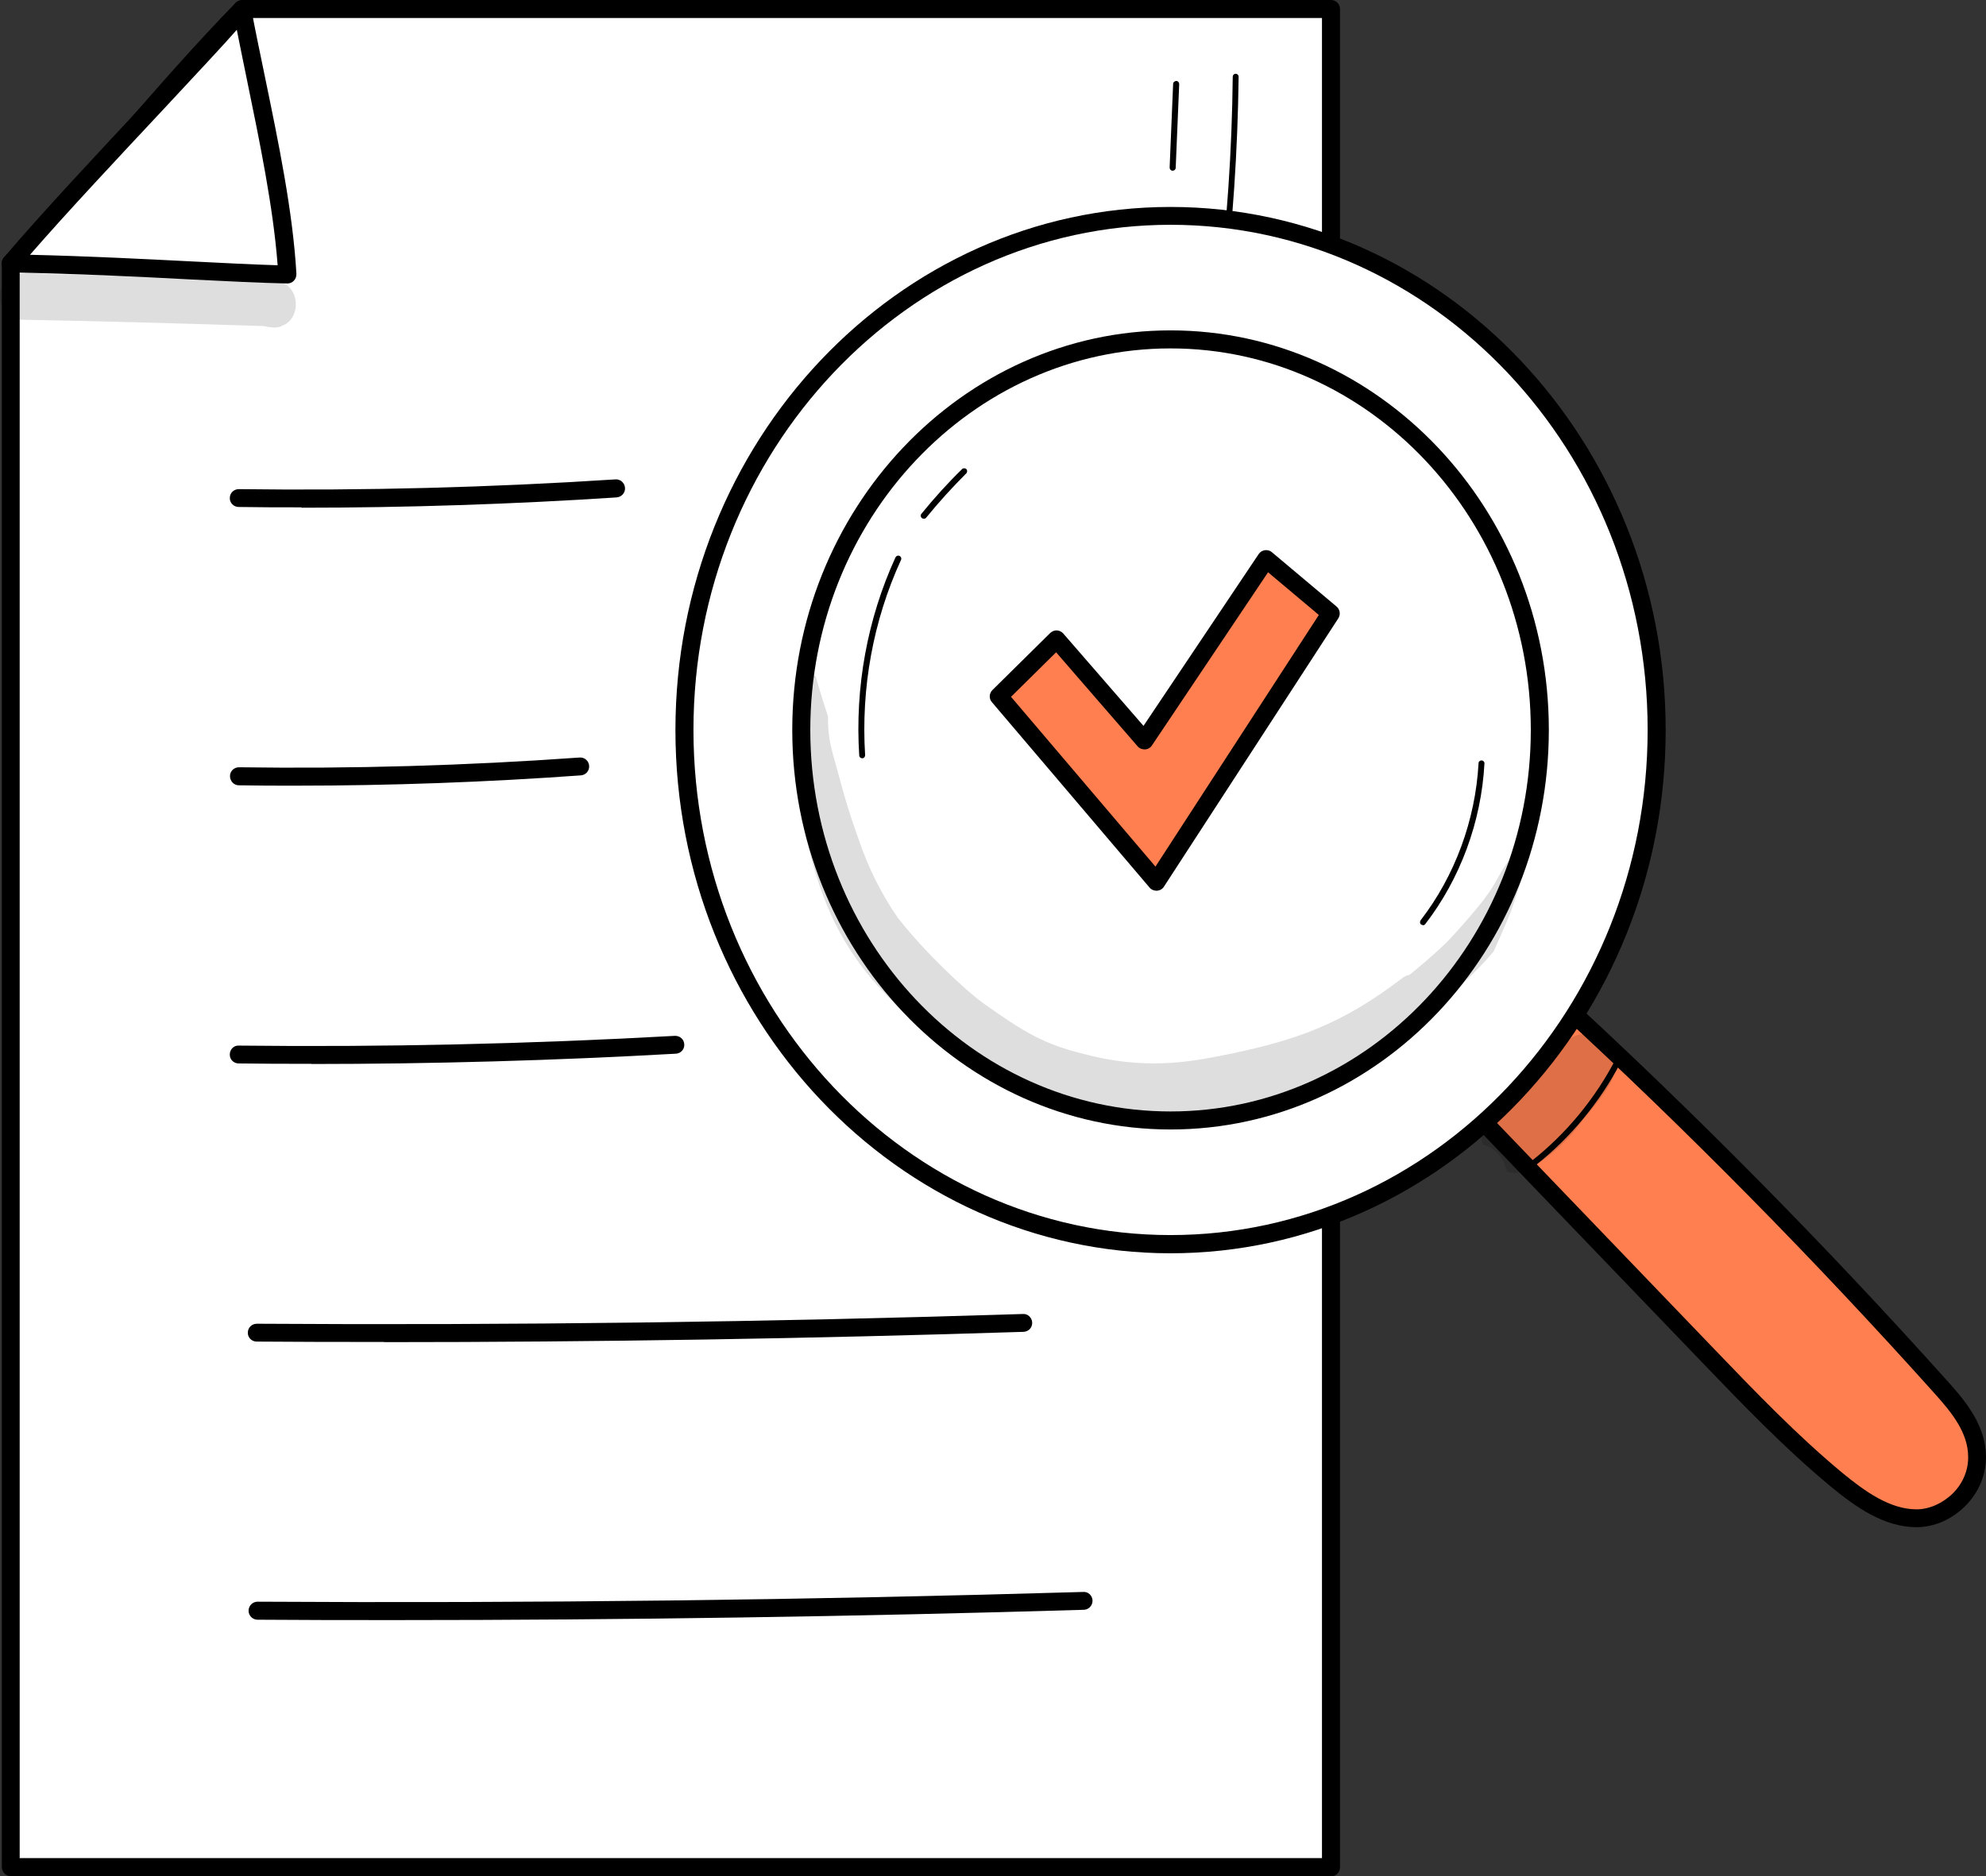 <?xml version="1.0" encoding="UTF-8"?><svg id="Calque_2" xmlns="http://www.w3.org/2000/svg" viewBox="0 0 107.94 101.99"><rect x="0" y="0" width="107.94" height="101.99" fill="#333333" stroke="none"/><defs><style>.cls-1{fill:#fff;}.cls-2{fill:coral;}.cls-3{opacity:.13;}</style></defs><g id="Layer_1"><g><g><g><path class="cls-1" d="m13.15.49C8.63,5.12,5.14,9.71.59,14.31v87.19h71.74V.49H13.15Z"/><path d="m72.33,101.99H.59c-.27,0-.49-.22-.49-.49V14.31c0-.13.05-.25.14-.34,2.34-2.36,4.44-4.77,6.47-7.09,1.92-2.2,3.9-4.47,6.1-6.73.09-.09.22-.15.35-.15h59.18c.27,0,.49.22.49.49v101.02c0,.27-.22.49-.49.49Zm-71.25-.98h70.77V.98H13.36c-2.12,2.18-4.05,4.4-5.92,6.54-2,2.29-4.06,4.66-6.37,7v86.51Z"/></g><g><path class="cls-1" d="m.59,14.31c6.47.12,11.57.54,15.03.61-.27-4.55-1.63-9.96-2.46-14.43-.36.75-8.69,9.27-12.57,13.82Z"/><path d="m15.61,15.41h0c-1.47-.03-3.22-.12-5.26-.22-2.83-.15-6.04-.31-9.77-.38-.19,0-.36-.12-.44-.29-.08-.17-.05-.37.07-.52,2.01-2.37,5.27-5.85,7.88-8.64C10.27,3.03,12.51.63,12.72.27c.1-.18.31-.28.51-.25.2.03.37.18.41.38.22,1.19.48,2.42.75,3.73.75,3.63,1.53,7.39,1.72,10.76,0,.14-.04.27-.14.37-.09.1-.22.15-.35.15Zm-13.98-1.56c3.31.08,6.19.23,8.77.36,1.78.09,3.35.17,4.69.21-.24-3.17-.97-6.68-1.67-10.09-.19-.94-.38-1.84-.55-2.71-.71.81-1.99,2.18-4.06,4.4-2.33,2.49-5.18,5.53-7.18,7.83Z"/></g><path d="m66.35,16.35s-.01,0-.02,0c-.09-.01-.15-.09-.14-.18.49-3.96.77-8,.81-12,0-.09.07-.16.16-.16h0c.09,0,.16.07.16.16-.05,4.01-.32,8.06-.81,12.03-.01.08-.08.14-.16.14Z"/><path d="m63.73,9.28h0c-.09,0-.16-.08-.16-.17l.19-4.55c0-.09.08-.15.17-.16.09,0,.16.08.16.17l-.19,4.55c0,.09-.08.16-.16.16Z"/><g class="cls-3"><path d="m15.5,15.44c-1.2-.49-3.94-.18-6.13-.38-1.92-.07-3.84-.1-5.76-.15-.92.07-2.03-.21-2.89.06-1.19.47-.8,2.44.46,2.41,4.33.08,8.66.2,12.99.34.06,0,.12,0,.18.01.34.06.7.15,1-.03.91-.33.98-1.78.14-2.26Z"/></g></g><path d="m20.87,72.95c-2.31,0-4.62,0-6.92-.02-.27,0-.49-.22-.48-.49,0-.27.22-.48.49-.48h0c13.83.09,27.84-.09,41.64-.53.26-.02.49.2.5.47s-.2.49-.47.5c-11.52.37-23.18.56-34.76.56Z"/><path d="m16.92,57.83c-1.32,0-2.63,0-3.95-.02-.27,0-.49-.22-.48-.49,0-.27.22-.5.49-.48,7.87.09,15.84-.09,23.7-.53.27-.01.5.19.51.46.02.27-.19.5-.46.51-6.57.37-13.22.56-19.82.56Z"/><path d="m16.07,42.71c-1.03,0-2.06,0-3.09-.02-.27,0-.48-.23-.48-.5,0-.27.22-.48.49-.48h0c6.14.09,12.37-.09,18.51-.53.27-.02.5.18.52.45.02.27-.18.5-.45.52-5.14.37-10.34.56-15.5.56Z"/><path d="m16.39,27.58c-1.14,0-2.28,0-3.42-.02-.27,0-.49-.23-.48-.49,0-.27.22-.48.49-.48h0c6.79.09,13.68-.09,20.47-.53.27-.02.5.19.52.46.02.27-.19.5-.46.52-5.67.37-11.42.56-17.12.56Z"/><path d="m21.46,88.07c-2.49,0-4.98,0-7.46-.02-.27,0-.49-.22-.49-.49,0-.27.22-.49.49-.49h0c14.9.09,30.01-.09,44.88-.53.27-.02.49.2.5.47,0,.27-.2.49-.47.5-12.41.37-24.98.56-37.46.56Z"/><g><g><path class="cls-2" d="m80.16,60.49c4.24,4.41,8.47,8.82,12.71,13.23,2.24,2.33,4.48,4.66,6.92,6.68,1.31,1.09,2.78,2.12,4.38,2.12,1.6,0,3.3-1.43,3.29-3.34,0-1.49-.98-2.69-1.9-3.71-6.75-7.53-13.8-14.66-21.12-21.38-1.34,2.08-2.68,4.16-4.28,6.39Z"/><path d="m104.17,83.02h0c-1.75,0-3.29-1.07-4.69-2.23-2.46-2.04-4.75-4.42-6.96-6.72l-12.71-13.23c-.16-.17-.18-.43-.05-.62,1.59-2.22,2.95-4.33,4.27-6.37.08-.12.21-.2.35-.22.14-.02.29.03.39.12,7.3,6.7,14.42,13.9,21.15,21.41.97,1.08,2.01,2.38,2.02,4.03,0,.99-.39,1.94-1.12,2.67-.73.74-1.7,1.16-2.66,1.16Zm-23.38-22.57l12.43,12.94c2.19,2.28,4.46,4.64,6.88,6.65,1.26,1.04,2.62,2.01,4.07,2.01h0c.69,0,1.42-.33,1.97-.87.54-.54.84-1.25.83-1.98,0-1.31-.88-2.39-1.77-3.39-6.58-7.34-13.53-14.39-20.66-20.95-1.16,1.8-2.37,3.65-3.74,5.6Z"/></g><g><path class="cls-1" d="m63.62,11.73c-14.59,0-26.42,12.51-26.42,27.95s11.83,27.95,26.42,27.95,26.42-12.51,26.42-27.95-11.83-27.95-26.42-27.95Zm0,49.18c-11.08,0-20.07-9.51-20.07-21.23s8.98-21.23,20.07-21.23,20.07,9.51,20.07,21.23-8.98,21.23-20.07,21.23Zm0,0c-11.08,0-20.07-9.51-20.07-21.23s8.98-21.23,20.07-21.23,20.07,9.51,20.07,21.23-8.98,21.23-20.07,21.23Z"/><path d="m63.62,68.13c-14.84,0-26.91-12.76-26.91-28.44s12.07-28.44,26.91-28.44,26.91,12.76,26.91,28.44-12.07,28.44-26.91,28.44Zm0-55.91c-14.3,0-25.93,12.32-25.93,27.46s11.63,27.46,25.93,27.46,25.93-12.32,25.93-27.46-11.63-27.46-25.93-27.46Zm0,49.18c-11.33,0-20.56-9.74-20.56-21.72s9.22-21.72,20.56-21.72,20.56,9.74,20.56,21.72-9.22,21.72-20.56,21.72Zm-19.58-21.72c0,11.44,8.78,20.74,19.58,20.74s19.58-9.3,19.58-20.74-8.78-20.74-19.58-20.74-19.58,9.3-19.58,20.74Z"/></g><g class="cls-3"><path d="m82.32,46.45c-.66.59-.97,1.55-1.53,2.25-.1.2-1.46,1.82-2.23,2.59-.66.63-1.3,1.18-1.95,1.7-.11.02-.23.07-.34.14-3.3,2.53-5.79,3.45-9.96,4.27-1.98.39-4.27.72-7.39-.1-2.19-.54-3.24-1.17-5.53-2.8-.97-.72-3.13-2.73-4.6-4.62,0,0,0,0,0,0-1.58-2.29-2.12-4.29-2.45-5.2-.33-.94-.58-1.9-.84-2.85-.38-1.32-.5-1.78-.5-2.9-.24-.71-.46-1.43-.66-2.16-.19-.09-.41-.14-.62-.12-.35,2.89-.3,5.79.04,8.66.59,2.49,1.33,5.18,3.58,7.86,1.82,2.12,3.06,2.85,3.84,3.53,1.82,1.39,3.76,2.66,5.9,3.4,1.17.36,2.39.51,3.6.66,0,0,.01,0,.02,0,1.31.25,2.66.26,3.98.1,1.04-.09,2.04-.41,3.04-.7,2.08-.54,4.16-1.22,6.07-2.28.77-.5,1.04-.7,1.4-.99,2.34-1.54,4.75-3.68,5.99-5.17.32-.7.63-1.41.92-2.12.36-1.07.73-2.14,1.09-3.21-.28-.12-.61-.11-.88.06Z"/></g><g class="cls-3"><path d="m86.56,56.29c-1.01-.31-1.68.43-2.17,1.25-.02.03-.04.05-.07.09-.88,1.08-1.13.99-2.57,2.38,0,0-.01.01-.02.02-.29.21-.63.36-.81.69-.37.48-.45,1.01-.35,1.5.58.15,1.03.57,1.24,1.14,0,0,0,0,0-.01,0,.01,0,.02,0,.03.02.06.04.12.06.19.01.04.02.08.02.12,0,0,0,0,0,0,.41.12.87.08,1.31-.2,1.15-.67,2.14-1.62,2.93-2.73.51-.59,1-1.21,1.4-1.89.55-.95.03-2.28-.99-2.56Z"/></g><g><polygon class="cls-2" points="57.43 34.75 54.28 37.85 62.85 47.93 72.33 33.33 68.82 30.38 62.2 40.25 57.43 34.75"/><path d="m62.85,48.42c-.14,0-.28-.06-.37-.17l-8.57-10.08c-.17-.19-.15-.48.03-.66l3.14-3.1c.1-.09.23-.15.36-.14.13,0,.26.07.35.17l4.36,5.02,6.26-9.34c.08-.12.2-.19.34-.21.14-.02.28.02.38.11l3.51,2.95c.19.16.23.43.1.64l-9.48,14.59c-.08.13-.22.21-.38.22-.01,0-.02,0-.03,0Zm-7.9-10.54l7.85,9.23,8.88-13.68-2.76-2.32-6.31,9.41c-.08.13-.22.21-.38.22-.15,0-.3-.05-.4-.17l-4.43-5.11-2.45,2.42Z"/></g><path d="m83.37,63.38s-.1-.02-.13-.06c-.06-.07-.04-.17.03-.23,1.85-1.46,3.43-3.37,4.54-5.51.04-.08.14-.11.22-.07.08.04.11.14.07.22-1.14,2.18-2.74,4.12-4.63,5.61-.03.02-.07.03-.1.03Z"/><path d="m46.86,41.22c-.09,0-.16-.07-.16-.15-.24-3.7.44-7.43,1.97-10.77.04-.08.13-.12.22-.08.08.04.12.13.08.22-1.51,3.29-2.18,6.96-1.95,10.61,0,.09-.06.17-.15.17,0,0,0,0-.01,0Z"/><path d="m50.2,28.2s-.07-.01-.1-.04c-.07-.06-.08-.16-.02-.23.69-.85,1.43-1.67,2.21-2.43.06-.06.17-.06.23,0,.06.06.06.17,0,.23-.76.76-1.5,1.57-2.18,2.41-.03.04-.08.06-.13.06Z"/><path d="m77.34,50.29s-.07-.01-.1-.03c-.07-.05-.08-.16-.03-.23,1.86-2.41,2.98-5.44,3.15-8.54,0-.09.08-.16.17-.15.09,0,.16.08.15.17-.17,3.17-1.32,6.27-3.22,8.73-.03.04-.08.06-.13.06Z"/></g></g></g></svg>